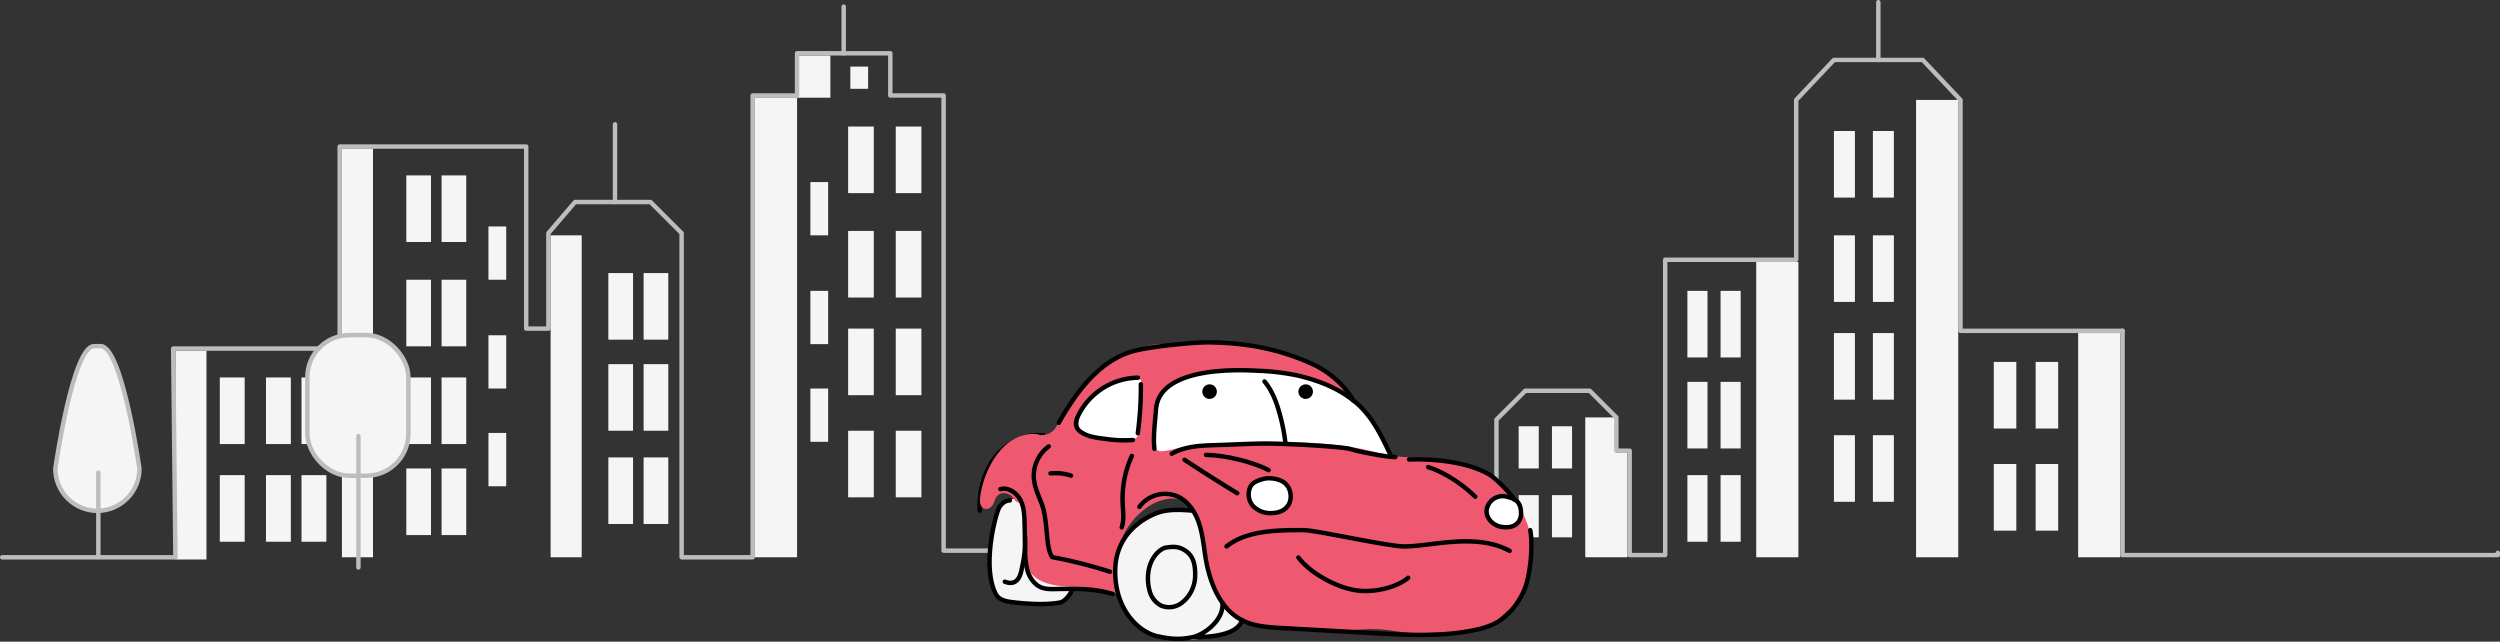 <svg xmlns="http://www.w3.org/2000/svg" width="1126" height="289" viewBox="0 0 1126 289">
    <rect x="0" y="0" width="1126" height="289" fill="#333333" stroke="none"/>
    <g fill="none" fill-rule="evenodd">
        <g transform="translate(1 1)">
            <path fill="#F5F5F5" d="M78 157h14v94H78zM358 24h15v19h-15z"/>
            <path stroke="#BDBDBD" stroke-linecap="round" stroke-linejoin="round" stroke-width="2" d="M882 148h73M882 44v104M808 44l17-18h40l17 18M808 116V44M749 116h59M749 249V116M733 249h16M0 250h78l-1-94h75V65h84v82h10v-43l12-14h34l14 14v146h32V42h20V23h42v19h24v205h22"/>
            <path fill="#F5F5F5" d="M182 78h11.12v30H182zM197.88 78H209v30h-11.12zM273 122h11.12v30H273zM247 105h14v145h-14zM153 66h14v184h-14zM288.88 122H300v30h-11.12zM273 163h11.12v30H273zM288.88 163H300v30h-11.12zM273 205h11.12v30H273zM288.88 205H300v30h-11.12zM759 130h9.06v30H759zM698 191h9.06v19H698zM683 191h9.06v19H683zM698 222h9.06v19H698zM683 222h9.06v19H683zM773.94 130H783v30h-9.06zM759 171h9.06v30H759zM773.94 171H783v30h-9.06zM759 213h9.06v30H759zM773.94 213H783v30h-9.06zM219 101h8v24h-8zM219 150h8v24h-8zM219 194h8v24h-8zM364 81h8v24h-8zM382 29h8v10h-8zM364 130h8v24h-8zM364 174h8v24h-8zM182 125h11.12v30H182zM197.88 125H209v30h-11.12zM182 169h11.12v30H182zM197.88 169H209v30h-11.12zM118.8 169H130v30h-11.2zM98 169h11.2v30H98zM134.8 169H146v30h-11.2zM118.8 213H130v30h-11.2zM98 213h11.2v30H98zM134.8 213H146v30h-11.2zM182 210h11.12v30H182zM197.88 210H209v30h-11.12zM339 43h19v207h-19zM862 44h19v206h-19zM790 117h19v133h-19zM713 203h19v47h-19zM713 187h14v16h-14zM935 149h19v101h-19zM381 56h11.55v30H381zM381 103h11.55v30H381zM381 147h11.55v30H381zM402.45 56H414v30h-11.55zM402.45 103H414v30h-11.55zM402.45 147H414v30h-11.55zM402.45 193H414v30h-11.55zM381 193h11.55v30H381zM825 58h9.45v30H825zM842.55 58H852v30h-9.45zM825 105h9.45v30H825zM842.55 105H852v30h-9.45zM825 149h9.45v30H825zM842.55 149H852v30h-9.45zM825 195h9.45v30H825zM842.55 195H852v30h-9.45zM897 162h10.15v30H897zM915.85 162H926v30h-10.15zM897 208h10.15v30H897zM915.85 208H926v30h-10.15z"/>
            <path stroke="#BDBDBD" stroke-linecap="round" stroke-linejoin="round" stroke-width="2" d="M733 248v-46h-6v-15l-12-12M715 175h-29l-13 13v60M379 23V2M845 26V0M276 90V55M955 148v101h169v-1"/>
            <path fill="#F5F5F5" stroke="#BDBDBD" stroke-width="2" d="M42.91 229.08c-10.493 0-19-8.507-19-19 0 0 7.85-55.18 17.45-55.18h3c9.6 0 17.45 55.18 17.45 55.18 0 10.454-8.446 18.945-18.9 19z"/>
            <path stroke="#BDBDBD" stroke-linecap="round" stroke-linejoin="round" stroke-width="2" d="M43.29 249v-37.12"/>
            <rect width="45.51" height="63.35" x="137.43" y="149.93" fill="#F5F5F5" stroke="#BDBDBD" stroke-width="2" rx="18.98"/>
            <path stroke="#BDBDBD" stroke-linecap="round" stroke-linejoin="round" stroke-width="2" d="M160.43 254.57v-59.13"/>
        </g>
        <g transform="translate(441 154)">
            <path fill="#FFF" d="M59 52s-22-3-18-16S60 11 79 8s63 2 70 5 33 18 36 41-83 2-83 2L74 67s-33-6-30-13 15-2 15-2z"/>
            <path fill="#F5F5F5" d="M97 76s-32-5-36 27c3 43 46.55 29.12 46.55 29.12S117 132 120 124c3-8-11-48-23-48zM16.12 70.63s-11 0-11.07 21.7c-.07 21.7 3.1 22.09 4.52 23.39 1.42 1.3 23.74 4 28.08 1.16S42 108 42 108L25 77l-8.88-6.37z"/>
            <path stroke="#000" stroke-linecap="round" stroke-linejoin="round" stroke-width="2" d="M.32 76a37.37 37.37 0 0 1 4.34-20.17 27.18 27.18 0 0 1 15.69-12.94 23.59 23.59 0 0 1 8.58-.85"/>
            <path fill="#EE596F" fill-rule="nonzero" d="M240 69.89a14.31 14.31 0 0 0-1.39-1.66A9 9 0 0 0 237 65.6c-8.16-9.59-20.71-11.9-32.59-13.19-6.59-.72-13.61 0-20.05-1.48-6.92-1.59-13.65-3.3-20.71-4.22-14.39-1.88-28.89-1.71-43.36-1.38a144.72 144.72 0 0 0-22.72 1.86 47.06 47.06 0 0 0-7.12.44c-1.55.23-6.37 1.88-9.39 1.54a7.17 7.17 0 0 0-2.13-1 2 2 0 0 1-.2-.39A3.65 3.65 0 0 0 78 46c.48-3.3.64-6.65 1-10 .5-4.95 2-7.44 3-12.32.49-.19 6.18-8.19 21.1-9.67 5-.5 10-1 15-1.33a81.27 81.27 0 0 1 33.53 4.85 3.72 3.72 0 0 0 2.46.09c1.93 1.38 5.1 2.09 6.64 4 3.38 4.18 7.64.92-.43-4.83-15.72-11.2-29.72-14.58-47.2-15.6-10.38-.61-20.52.25-30.79-.23-9.44-.44-29.77 10.33-29.73 12-2 1.22-16 20.27-16 22.23-1.17.18-1.43 5.72-7.13 6.68-.75.34-1.46-.32-1.79.28a4.79 4.79 0 0 0-2.11-.67C9.88 40.54 1.28 59.62.39 70.89c-.43 5.38 5 5.91 6.53.77 1-3.27 3.85-4.7 7.24-2.57a27.49 27.49 0 0 1 2.21 2.51 4.37 4.37 0 0 0 2.26 1 4.32 4.32 0 0 0 1.48 3.73c.26 4.61.15 9.2 0 13.84-.17 4.14-.08 8.47 2 12.18 3.59 6.26 11.36 7.59 18.94 7.92a4 4 0 0 0 3.1 1.6l9.36.48c.4.28 3.68.39 4.2.51 6.64 1.49 4-1.41 3.72-4.53-.08-.83-.33-4.77-.29-6.11.12-4.17 2.93-13.22 3.33-14.07a32.65 32.65 0 0 1 10.22-12.91c7.49-5.63 15-5.64 18-3 4.54 1.49 7.77 17.16 8.66 20.78 1.8 7.37 3.66 14.78 6.71 21.75 5.9 13.49 20.67 13.57 33.17 13.95.52 0 11.27.45 16.15 1 7.08.76 14-.49 21.05-.36 7.05.13 14.08 2.21 21.29 1.8 7.21-.41 14.45.06 21.51-1a28 28 0 0 0 16.26-8.68c1.29-1.37 4.84-2.06 5.1-3.56.18-.14 2.42-5.35 3.64-7.65 2.48-4.66 2.4-10 2.61-15.28a36.6 36.6 0 0 0-8.84-25.1zM72.15 30.83c-.56 4.1 0 11.08-1.17 12.26-1.77 1.07-8.27 3-25.82-2.8a14.87 14.87 0 0 1 .38-7.63c1.34-3.65 4.36-7 7.23-9.54a27 27 0 0 1 17.2-7c1 0 2.45.17 2.87 1.23.42 1.06 0 1.74 0 4-.62 3.12-.26 6.32-.69 9.48z"/>
            <ellipse cx="147.08" cy="22.39" fill="#000" rx="3.28" ry="3.29"/>
            <ellipse cx="103.8" cy="22.39" fill="#000" rx="3.28" ry="3.29"/>
            <ellipse cx="130.76" cy="69.21" fill="#FFF" stroke="#000" stroke-linecap="round" stroke-linejoin="round" stroke-width=".5" rx="9.32" ry="7.89"/>
            <ellipse cx="236.32" cy="77.1" fill="#FFF" rx="7.06" ry="7.09"/>
            <path stroke="#000" stroke-linecap="round" stroke-linejoin="round" stroke-width="2" d="M193.63 52.93c11.36-.4 26.42 1.13 36.27 6.84 3 1.74 11 10.18 11 11.15M202.25 56.4c8.33 2.53 16.72 8.9 21.21 13.32M102.19 50.89c8.22.08 20.9 3 28.18 6.85"/>
            <path stroke="#000" stroke-linecap="round" stroke-linejoin="round" stroke-width="2" d="M244.08 77.27c0-6.15-3.59-6.83-6.82-7.65a7.29 7.29 0 0 0-8.66 5.85c-.52 3.91 3 7.34 6.84 7.87 8.95 1.22 8.64-6.07 8.64-6.07zM140.26 68.61c-.67-6-6.16-7.22-10.18-7.21-1.29 0-6.57 1.13-7.81 3.64a8 8 0 0 0 .87 8.62 10.76 10.76 0 0 0 8.25 3.45c5.73 0 9.45-3.22 8.87-8.5zM168.52 26.4c-4.93-8.71-13.29-14.05-18.05-16.26C130.37.84 112.84.49 104.72.2c-7.42-.26-28.81 2-35.93 4.14-15 4.46-25.15 18.41-32.92 32.1"/>
            <path stroke="#000" stroke-linecap="round" stroke-linejoin="round" stroke-width="2" d="M78.95 48.15c-.65-5.54.31-12.3.73-17.86 1.54-20.14 40.55-17.57 45.83-17.3 6.05.195 12.073.914 18 2.15 9.86 2.39 18.58 5.74 26.34 12.31 7.18 6.09 11.4 14.9 15.41 23.44M9.58 66.3c3.55-.94 7.28 1.6 9 4.88 1.72 3.28 1.8 7.12 1.89 10.8l.28 11.9a33.53 33.53 0 0 0 1.13 9.48c1 3 3 5.9 5.91 7.14 2.33 1 5 .84 7.48.8 8.77-.14 16.54-.3 24.93 2.24M72.2 74.29a14.33 14.33 0 0 1 17.36-4.63c4.71 2.24 7.81 7 9.47 12 1.66 5 2.1 10.24 2.94 15.4 1.82 11.2 6.41 23.13 16.47 28.28 5.45 2.79 11.76 3.18 17.87 3.52l41.83 2.33c15.1.84 30.4 1.67 45.2-1.45a35.58 35.58 0 0 0 9.09-3c5.84-3 10.11-8.53 12.89-14.51 2.78-5.98 4.29-20.1 2.91-27.44"/>
            <path stroke="#000" stroke-linecap="round" stroke-linejoin="round" stroke-width="2" d="M238.93 94.11c-15.47-8.41-36.05-1.81-47.79-2-7.31-.12-39.78-7.32-44.89-7.34-11.57 0-25.56-.05-34.81 7.34M31.35 47.06a16.48 16.48 0 0 0-6.69 14.54c.34 3.92 2.08 7.55 3.49 11.21 3 7.69 1.64 20.15 4.82 24.14a203.08 203.08 0 0 1 26 6.58M32.17 59.22a22.34 22.34 0 0 1 9.23 1M72.84 19.09a156.83 156.83 0 0 1-1.37 22M71.5 16.11a30.48 30.48 0 0 0-26.82 17c-.8 1.67-1.45 3.64-.71 5.34a5.56 5.56 0 0 0 2.16 2.31c3 1.94 6.61 2.41 10.12 2.83a59.6 59.6 0 0 0 13 .61M96 76c-7.29-.65-12.36-.5-17.07 1.54-5 2.18-17.64 9-17.64 25.82 0 17.69 10.88 27.38 18.91 29.17 6.76 1.51 10.63 1.5 15.85.47 5.22-1.03 14.24-7.67 13.55-15.47M96 133c10 0 20.42-1.37 22.45-7.71M41.8 111.37c-.37 2.19-3.22 5.6-5.39 6-6.53 1.22-15.47.61-22.18-.25-2.5-.32-5.4-1.15-6.61-3.38C1.76 102.9 6.1 82.15 8.7 75.31c.67-1.76 2.87-4 5.13-3.91"/>
            <path stroke="#000" stroke-linecap="round" stroke-linejoin="round" stroke-width="2" d="M11.57 108c6.77 2.62 7.42-5.07 7.81-6.71a51.13 51.13 0 0 0 1.3-13.25M193.23 106.22c-4.56 4-13.93 6.52-21.74 5.87-9.51-.79-22.3-7.79-27.69-15M187.44 51.88c-4 0-16.13-2.37-20-3.56-3.16-1-21-2-24.28-2.12-17.23-.85-20-.22-37.27.3-6.57.2-13.43.58-19.12 3.88M92.21 93.6c-2.66-1.57-5.09-1.39-7.9-1-2.81.39-7.32 4.54-8.11 11.3a20.71 20.71 0 0 0 .67 8.51 10.16 10.16 0 0 0 5.27 6.43 9.34 9.34 0 0 0 8.68-1 15 15 0 0 0 5.45-7.15 14.67 14.67 0 0 0 1-4.63c.38-8.06-2.18-10.76-5.06-12.46zM128.53 17.82c4.71 5.46 6.6 13.78 7.36 16.52a85 85 0 0 1 2.05 11M92.52 53.09a749.662 749.662 0 0 0 23.73 15.06M68.79 51.36a46.37 46.37 0 0 0-4.15 21.19c.16 3.68.74 7.47-.42 11"/>
        </g>
    </g>
</svg>
